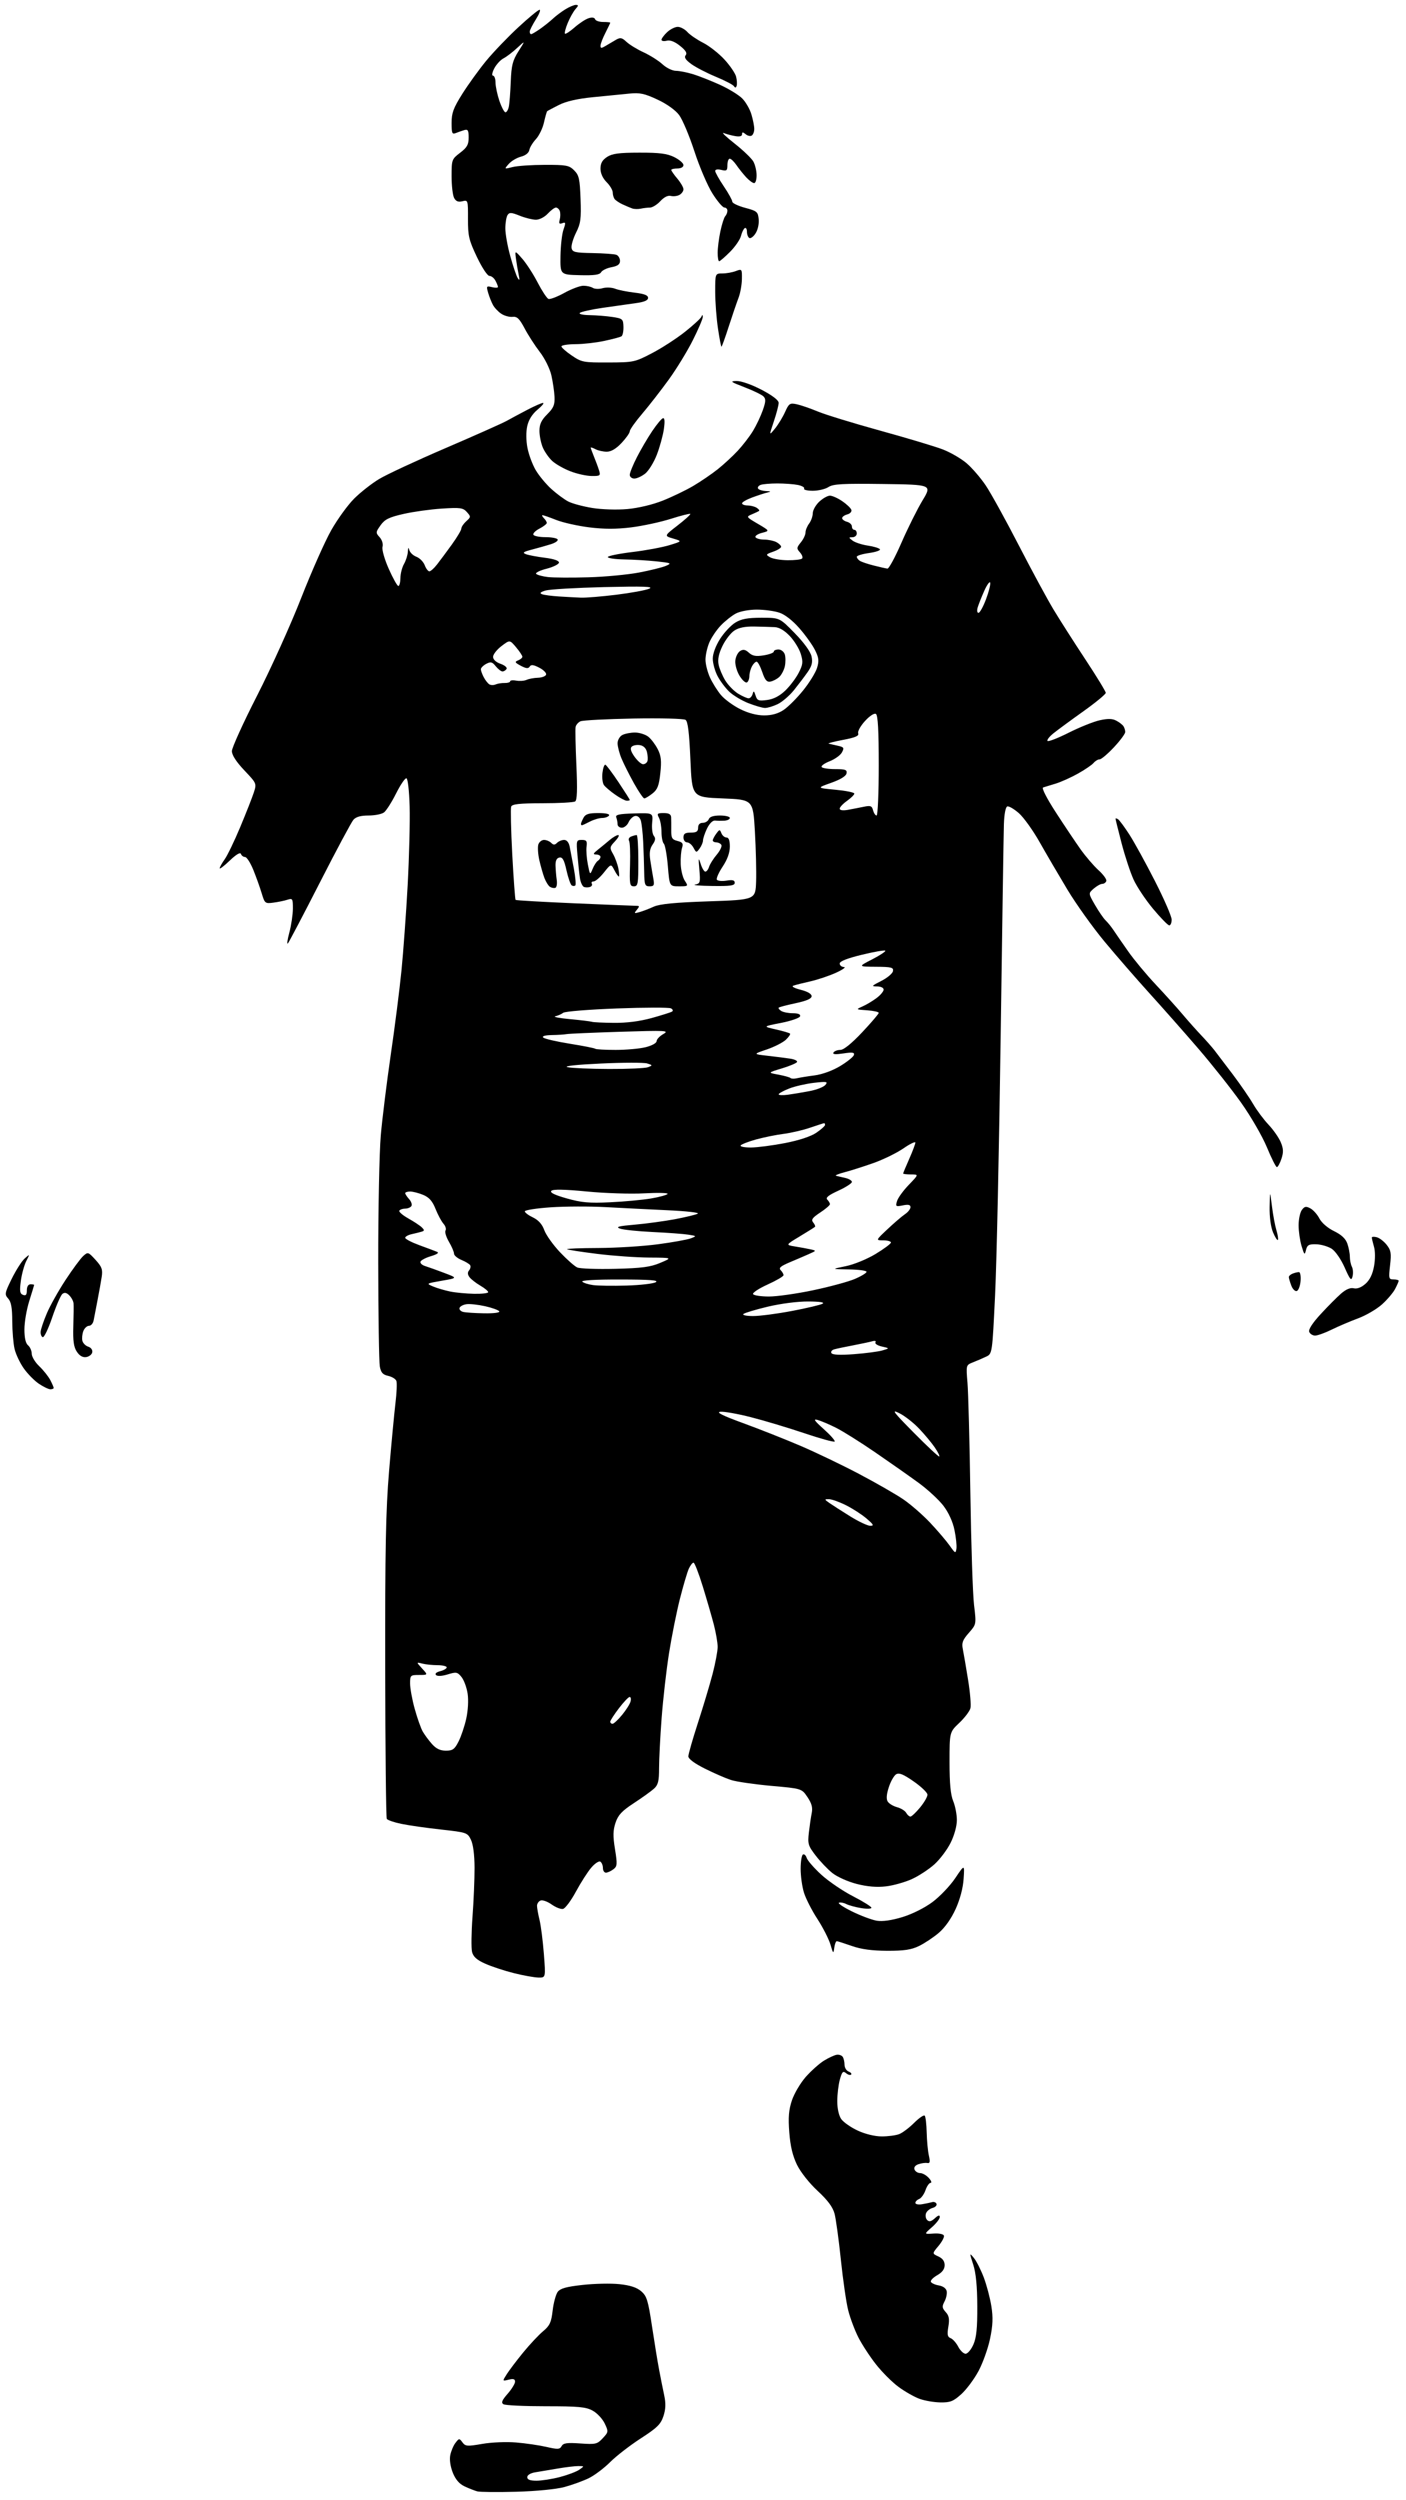 <?xml version="1.0" encoding="UTF-8" standalone="no"?>
<svg 
  version="1.1" 
  xmlns="http://www.w3.org/2000/svg" 
  xmlns:xlink="http://www.w3.org/1999/xlink" 
  xmlns:svg="http://www.w3.org/2000/svg"
  xmlns:rdf="http://www.w3.org/1999/02/22-rdf-syntax-ns#"
  xmlns:cc="http://creativecommons.org/ns#"
  xmlns:dc="http://purl.org/dc/elements/1.1/"
  viewBox="0 0 576 1024"
  width="576"
  height="1024"
>
<style>svg {background-color: white; }</style>"
<path stroke="none" fill="black" fill-rule="evenodd" d="M211.50,1020.52C203.80,1020.73 196.60,1020.66 195.50,1020.36C194.40,1020.05 192.07,1019.14 190.33,1018.32C188.17,1017.32 186.63,1015.53 185.50,1012.72C184.51,1010.22 184.09,1007.39 184.46,1005.55C184.79,1003.87 185.75,1001.60 186.59,1000.50C188.06,998.59 188.18,998.58 189.46,1000.30C190.67,1001.93 191.40,1001.99 197.57,1000.92C201.36,1000.25 207.47,1000.00 211.46,1000.34C215.38,1000.67 220.97,1001.49 223.89,1002.16C228.51,1003.23 229.32,1003.19 230.08,1001.83C230.78,1000.57 232.28,1000.36 237.73,1000.74C244.04,1001.18 244.67,1001.03 246.93,998.60C249.30,996.05 249.32,995.89 247.72,992.54C246.82,990.64 244.60,988.28 242.79,987.30C240.01,985.78 237.00,985.50 223.50,985.50C214.70,985.50 206.92,985.13 206.22,984.67C205.25,984.04 205.68,982.99 207.97,980.39C209.63,978.49 211.00,976.26 211.00,975.45C211.00,974.35 210.33,974.13 208.39,974.62C205.77,975.27 205.77,975.27 207.59,972.39C208.60,970.80 211.62,966.80 214.32,963.50C217.02,960.20 220.69,956.28 222.48,954.79C225.23,952.49 225.84,951.18 226.41,946.29C226.78,943.10 227.72,939.66 228.49,938.64C229.54,937.24 232.04,936.54 238.69,935.81C243.54,935.27 250.33,935.13 253.79,935.50C258.17,935.96 260.87,936.85 262.68,938.40C264.96,940.36 265.51,942.13 267.08,952.57C268.07,959.13 269.38,967.20 270.01,970.50C270.63,973.80 271.58,978.55 272.11,981.05C272.82,984.36 272.73,986.67 271.79,989.55C270.70,992.87 269.23,994.32 262.50,998.67C258.10,1001.52 252.47,1005.87 250.00,1008.34C247.53,1010.82 243.60,1013.78 241.28,1014.93C238.96,1016.07 234.46,1017.71 231.28,1018.57C227.85,1019.49 219.80,1020.29 211.50,1020.52zM219.79,1016.00C221.87,1016.00 226.19,1015.32 229.39,1014.49C232.59,1013.65 236.16,1012.30 237.32,1011.49C239.44,1010.00 239.44,1010.00 236.91,1010.00C235.51,1010.00 231.70,1010.46 228.43,1011.02C225.17,1011.58 221.04,1012.27 219.25,1012.56C217.32,1012.88 216.00,1013.68 216.00,1014.55C216.00,1015.56 217.14,1016.00 219.79,1016.00zM385.25,983.93C382.64,983.89 378.77,983.23 376.67,982.45C374.56,981.68 370.70,979.49 368.11,977.58C365.51,975.67 361.33,971.50 358.83,968.30C356.32,965.11 353.08,960.13 351.61,957.23C350.15,954.34 348.29,949.39 347.49,946.23C346.69,943.08 345.34,933.75 344.48,925.50C343.62,917.25 342.46,908.76 341.89,906.63C341.17,903.92 339.10,901.14 334.97,897.31C331.58,894.17 327.99,889.64 326.52,886.64C324.74,882.98 323.78,879.00 323.35,873.37C322.87,867.20 323.12,864.15 324.42,860.25C325.35,857.45 327.90,853.13 330.08,850.64C332.27,848.16 335.63,845.16 337.54,843.97C339.46,842.79 341.81,841.70 342.76,841.55C343.72,841.40 344.83,841.78 345.23,842.39C345.64,843.00 345.98,844.46 345.98,845.64C345.99,846.82 346.74,848.07 347.64,848.42C348.55,848.76 349.01,849.33 348.67,849.67C348.33,850.01 347.39,849.74 346.59,849.07C345.37,848.06 344.96,848.50 344.07,851.68C343.49,853.78 343.01,857.76 343.01,860.53C343.00,863.57 343.65,866.48 344.63,867.88C345.53,869.17 348.57,871.29 351.38,872.60C354.46,874.03 358.37,874.98 361.18,874.99C363.76,875.00 366.98,874.58 368.34,874.06C369.70,873.54 372.46,871.47 374.47,869.46C376.49,867.45 378.44,866.11 378.82,866.48C379.19,866.86 379.56,869.94 379.64,873.33C379.72,876.72 380.12,881.00 380.53,882.83C381.11,885.41 380.97,886.09 379.89,885.88C379.13,885.73 377.51,885.94 376.30,886.36C374.93,886.82 374.31,887.65 374.66,888.55C374.96,889.35 376.00,890.00 376.95,890.00C377.91,890.00 379.50,890.90 380.50,892.00C381.50,893.10 381.83,894.00 381.25,894.00C380.67,894.00 379.72,895.36 379.15,897.01C378.57,898.67 377.40,900.29 376.55,900.62C375.70,900.95 375.00,901.67 375.00,902.22C375.00,902.77 376.24,903.02 377.75,902.76C379.26,902.51 381.12,902.12 381.88,901.90C382.63,901.68 383.44,902.01 383.67,902.62C383.89,903.24 383.17,903.98 382.05,904.28C380.93,904.57 379.72,905.56 379.37,906.47C379.02,907.39 379.23,908.63 379.84,909.24C380.66,910.06 381.49,909.86 382.98,908.52C384.41,907.22 385.00,907.08 385.00,908.02C385.00,908.75 383.54,910.64 381.75,912.20C378.50,915.05 378.50,915.05 382.41,914.78C384.64,914.62 386.48,914.98 386.70,915.62C386.91,916.24 385.90,918.15 384.46,919.86C381.85,922.97 381.85,922.97 384.42,924.15C386.14,924.93 387.00,926.11 387.00,927.71C387.00,929.31 386.02,930.65 384.01,931.80C382.36,932.73 381.16,933.95 381.34,934.50C381.52,935.05 382.97,935.73 384.57,936.01C386.36,936.32 387.61,937.23 387.84,938.39C388.03,939.42 387.63,941.32 386.93,942.62C385.86,944.62 385.94,945.27 387.43,946.93C388.80,948.44 389.04,949.78 388.51,952.94C387.96,956.18 388.15,957.12 389.45,957.62C390.34,957.96 391.74,959.54 392.56,961.12C393.38,962.70 394.74,964.00 395.58,964.00C396.42,964.00 397.85,962.31 398.76,960.25C400.01,957.41 400.41,953.58 400.37,944.50C400.34,936.30 399.81,930.92 398.71,927.50C397.12,922.56 397.12,922.53 398.99,924.79C400.03,926.05 401.85,929.65 403.04,932.79C404.22,935.93 405.62,941.23 406.14,944.57C406.87,949.17 406.74,952.39 405.60,957.84C404.78,961.79 402.66,967.73 400.90,971.03C399.14,974.34 395.97,978.60 393.85,980.52C390.55,983.50 389.31,983.99 385.25,983.93zM220.53,809.93C218.87,809.89 214.35,809.07 210.50,808.11C206.65,807.15 201.38,805.41 198.79,804.25C195.33,802.71 193.89,801.42 193.39,799.43C193.02,797.93 193.10,791.49 193.57,785.10C194.04,778.72 194.42,769.67 194.41,765.00C194.39,759.66 193.85,755.39 192.93,753.50C191.52,750.57 191.22,750.47 180.64,749.30C174.67,748.64 167.37,747.60 164.41,746.98C161.46,746.37 158.78,745.45 158.46,744.94C158.15,744.43 157.85,716.67 157.81,683.26C157.74,634.56 158.05,618.53 159.39,602.50C160.31,591.50 161.49,579.02 162.00,574.76C162.52,570.50 162.69,566.36 162.39,565.57C162.08,564.77 160.57,563.84 159.02,563.50C156.83,563.02 156.07,562.17 155.60,559.68C155.27,557.92 154.98,538.71 154.95,516.99C154.93,495.27 155.40,471.88 156.00,465.00C156.60,458.12 158.44,443.27 160.08,432.00C161.73,420.73 163.71,405.20 164.47,397.50C165.24,389.80 166.38,374.05 167.01,362.50C167.63,350.95 168.00,336.44 167.82,330.25C167.64,323.85 167.07,318.89 166.50,318.75C165.95,318.61 164.04,321.43 162.25,325.00C160.46,328.57 158.23,332.06 157.30,332.75C156.38,333.44 153.52,334.00 150.96,334.00C147.78,334.00 145.83,334.55 144.78,335.75C143.95,336.71 137.74,348.30 131.01,361.50C124.27,374.70 118.38,385.90 117.93,386.40C117.47,386.89 117.75,384.87 118.54,381.90C119.33,378.93 119.98,374.54 119.99,372.13C120.00,368.05 119.85,367.81 117.75,368.50C116.51,368.90 113.92,369.44 112.00,369.69C108.62,370.14 108.46,370.01 107.20,365.83C106.49,363.45 104.94,359.14 103.77,356.25C102.59,353.36 101.08,351.00 100.40,351.00C99.72,351.00 98.96,350.44 98.71,349.75C98.42,348.95 96.75,349.94 94.13,352.45C91.86,354.63 90.00,356.05 90.00,355.61C90.00,355.17 90.92,353.51 92.05,351.93C93.18,350.34 96.04,344.42 98.40,338.77C100.76,333.12 103.26,326.79 103.94,324.70C105.19,320.89 105.19,320.89 100.10,315.51C96.77,311.99 95.00,309.25 95.00,307.62C95.00,306.25 99.66,295.98 105.37,284.81C111.07,273.64 119.16,255.72 123.35,245.00C127.55,234.28 133.09,221.77 135.67,217.21C138.25,212.65 142.49,206.80 145.09,204.21C147.69,201.62 152.30,198.00 155.33,196.18C158.36,194.35 170.66,188.63 182.67,183.47C194.68,178.31 205.85,173.33 207.50,172.41C209.15,171.49 212.96,169.45 215.97,167.87C218.98,166.29 221.91,165.01 222.47,165.03C223.04,165.04 222.01,166.29 220.20,167.79C218.06,169.57 216.58,171.92 216.01,174.46C215.48,176.80 215.51,180.39 216.07,183.37C216.59,186.11 218.11,190.22 219.45,192.51C220.79,194.80 223.69,198.29 225.88,200.28C228.08,202.26 231.20,204.57 232.81,205.40C234.43,206.24 238.84,207.42 242.62,208.04C246.54,208.67 252.72,208.87 257.00,208.49C261.47,208.09 267.33,206.70 271.50,205.04C275.35,203.51 280.98,200.80 284.00,199.02C287.02,197.24 291.52,194.18 294.00,192.21C296.48,190.24 300.20,186.80 302.28,184.56C304.35,182.33 307.15,178.69 308.49,176.47C309.84,174.25 311.64,170.45 312.49,168.03C313.75,164.46 313.80,163.38 312.77,162.35C312.07,161.66 308.57,159.96 305.00,158.59C299.28,156.40 298.89,156.09 301.78,156.05C303.69,156.02 307.96,157.52 312.03,159.65C316.47,161.98 319.00,163.92 319.00,165.00C319.00,165.93 318.11,169.34 317.02,172.59C315.04,178.50 315.04,178.50 317.45,175.58C318.77,173.97 320.64,170.91 321.60,168.78C323.21,165.21 323.58,164.97 326.42,165.57C328.11,165.93 332.01,167.28 335.07,168.55C338.14,169.83 349.62,173.35 360.57,176.37C371.53,179.39 383.07,182.85 386.22,184.06C389.36,185.26 393.77,187.82 396.01,189.74C398.24,191.65 401.78,195.76 403.86,198.86C405.94,201.96 412.01,212.95 417.34,223.29C422.67,233.62 429.12,245.55 431.69,249.79C434.25,254.03 440.09,263.17 444.67,270.11C449.25,277.05 453.00,283.19 453.00,283.76C453.00,284.33 448.84,287.76 443.75,291.38C438.66,295.00 433.15,299.06 431.50,300.39C429.85,301.73 428.79,303.11 429.15,303.47C429.50,303.83 433.41,302.31 437.84,300.08C442.27,297.85 447.96,295.57 450.49,295.00C453.82,294.26 455.69,294.29 457.29,295.14C458.51,295.78 459.83,296.79 460.23,297.40C460.64,298.00 460.98,299.08 460.98,299.79C460.99,300.50 458.91,303.32 456.36,306.04C453.81,308.77 451.17,311.00 450.49,311.00C449.80,311.00 448.70,311.65 448.04,312.45C447.38,313.25 444.51,315.21 441.67,316.80C438.83,318.40 434.70,320.26 432.50,320.93C430.30,321.60 427.98,322.31 427.34,322.51C426.65,322.72 428.80,326.93 432.53,332.69C436.02,338.08 440.60,344.91 442.69,347.86C444.79,350.80 448.10,354.66 450.06,356.43C452.02,358.20 453.44,360.18 453.23,360.82C453.01,361.47 452.26,362.00 451.57,362.00C450.87,362.00 449.30,362.87 448.07,363.94C445.84,365.87 445.84,365.87 448.62,370.69C450.15,373.33 452.11,376.18 452.98,377.00C453.84,377.82 455.30,379.62 456.21,381.00C457.12,382.38 459.81,386.27 462.19,389.66C464.56,393.05 469.65,399.17 473.50,403.26C477.35,407.36 482.30,412.85 484.50,415.47C486.70,418.08 490.10,421.90 492.05,423.95C494.01,426.01 496.48,428.81 497.55,430.18C498.62,431.56 502.01,436.02 505.08,440.09C508.15,444.17 511.88,449.59 513.37,452.15C514.85,454.70 517.69,458.52 519.68,460.62C521.67,462.73 523.92,465.96 524.69,467.81C525.80,470.45 525.86,471.90 524.97,474.59C524.35,476.46 523.51,478.00 523.10,478.00C522.70,478.00 520.86,474.35 519.02,469.89C517.18,465.43 512.43,457.22 508.47,451.64C504.51,446.06 496.62,436.10 490.94,429.50C485.26,422.90 476.25,412.70 470.92,406.83C465.60,400.96 457.32,391.43 452.52,385.66C447.72,379.89 440.86,370.29 437.27,364.33C433.69,358.37 428.56,349.60 425.87,344.84C423.18,340.08 419.37,334.77 417.40,333.04C415.42,331.31 413.29,330.07 412.66,330.28C411.96,330.51 411.41,333.42 411.27,337.58C411.15,341.39 410.55,380.95 409.93,425.50C409.32,470.05 408.29,517.28 407.66,530.46C406.50,554.43 406.50,554.43 404.00,555.63C402.62,556.28 400.20,557.33 398.62,557.95C395.74,559.08 395.74,559.08 396.35,566.29C396.69,570.25 397.22,590.60 397.53,611.50C397.84,632.40 398.52,653.04 399.04,657.37C399.99,665.25 399.99,665.25 396.90,668.77C394.36,671.66 393.92,672.85 394.44,675.39C394.78,677.10 395.75,682.75 396.59,687.95C397.43,693.14 397.87,698.39 397.56,699.61C397.26,700.83 395.20,703.53 393.00,705.62C389.00,709.41 389.00,709.41 389.00,721.74C389.00,730.43 389.44,735.12 390.50,737.65C391.32,739.63 392.00,743.13 392.00,745.43C392.00,747.91 390.96,751.69 389.44,754.74C388.04,757.56 385.05,761.53 382.81,763.55C380.57,765.57 376.43,768.29 373.61,769.58C370.79,770.87 365.99,772.22 362.95,772.58C359.18,773.02 355.38,772.70 350.96,771.58C347.37,770.66 342.95,768.68 341.00,767.12C339.07,765.58 335.99,762.34 334.14,759.94C331.07,755.94 330.84,755.14 331.37,750.53C331.69,747.77 332.22,744.15 332.55,742.50C332.99,740.30 332.52,738.57 330.79,736.01C328.44,732.52 328.44,732.52 315.92,731.41C309.04,730.79 301.63,729.71 299.45,729.01C297.28,728.30 292.46,726.21 288.75,724.35C284.51,722.23 282.00,720.36 282.00,719.33C282.00,718.42 283.77,712.24 285.93,705.59C288.09,698.94 290.79,689.93 291.93,685.56C293.07,681.20 294.00,676.23 294.00,674.52C294.00,672.82 293.31,668.74 292.46,665.46C291.61,662.18 289.56,655.11 287.91,649.75C286.26,644.39 284.56,640.00 284.12,640.00C283.68,640.00 282.80,641.13 282.17,642.52C281.54,643.91 279.90,649.46 278.53,654.87C277.16,660.27 275.16,670.28 274.08,677.10C273.00,683.92 271.64,695.83 271.06,703.56C270.47,711.29 270.00,720.56 270.00,724.15C270.00,729.50 269.62,731.03 267.92,732.57C266.78,733.60 263.07,736.27 259.67,738.49C254.77,741.70 253.23,743.34 252.17,746.51C251.12,749.66 251.07,751.95 251.95,757.37C252.95,763.56 252.88,764.37 251.28,765.59C250.30,766.33 248.94,766.95 248.25,766.97C247.56,766.99 247.00,766.13 247.00,765.06C247.00,763.99 246.52,762.82 245.93,762.45C245.34,762.09 243.65,763.22 242.18,764.97C240.70,766.71 237.87,771.15 235.89,774.82C233.90,778.49 231.54,781.64 230.64,781.82C229.75,782.00 227.64,781.17 225.97,779.98C224.30,778.79 222.27,778.07 221.46,778.38C220.66,778.68 220.00,779.65 220.00,780.53C220.00,781.40 220.46,784.00 221.03,786.31C221.59,788.61 222.39,794.89 222.81,800.25C223.57,810.00 223.57,810.00 220.53,809.93zM341.77,797.75C341.44,800.30 341.33,800.21 340.21,796.41C339.55,794.17 337.14,789.44 334.85,785.91C332.56,782.39 330.08,777.52 329.34,775.09C328.60,772.67 328.00,768.31 328.00,765.40C328.00,762.49 328.42,759.86 328.93,759.54C329.44,759.23 330.14,759.85 330.48,760.93C330.82,762.01 333.53,765.11 336.49,767.82C339.45,770.52 345.28,774.49 349.43,776.62C353.59,778.75 356.99,780.88 357.00,781.34C357.00,781.80 355.09,781.86 352.75,781.47C350.41,781.08 347.69,780.34 346.69,779.82C345.70,779.30 344.36,779.05 343.72,779.26C343.07,779.48 345.47,781.09 349.05,782.85C352.62,784.61 357.19,786.32 359.20,786.65C361.57,787.03 365.27,786.51 369.69,785.16C373.71,783.94 378.78,781.40 382.01,779.00C385.03,776.75 389.23,772.35 391.34,769.21C395.17,763.50 395.17,763.50 394.77,769.50C394.53,773.23 393.30,777.88 391.52,781.81C389.75,785.73 387.15,789.43 384.66,791.56C382.46,793.45 378.79,795.89 376.51,797.00C373.29,798.55 370.38,798.99 363.43,798.97C357.23,798.94 352.82,798.34 349.00,797.00C345.98,795.94 343.19,795.05 342.82,795.03C342.44,795.01 341.97,796.24 341.77,797.75zM372.98,744.00C373.46,744.00 375.24,742.32 376.93,740.27C378.62,738.22 379.98,735.86 379.96,735.02C379.94,734.18 377.40,731.75 374.31,729.60C370.04,726.63 368.32,725.94 367.10,726.69C366.22,727.24 364.87,729.63 364.11,732.00C363.17,734.91 363.03,736.82 363.68,737.86C364.22,738.70 365.94,739.74 367.52,740.16C369.09,740.58 370.77,741.62 371.24,742.46C371.71,743.31 372.49,744.00 372.98,744.00zM182.67,717.00C185.47,717.00 186.24,716.44 187.86,713.25C188.91,711.19 190.33,706.97 191.01,703.87C191.74,700.58 191.98,696.34 191.58,693.67C191.20,691.15 190.07,688.07 189.07,686.84C187.40,684.77 186.93,684.69 183.40,685.77C181.06,686.49 179.19,686.59 178.63,686.03C178.07,685.47 178.75,684.85 180.36,684.45C181.81,684.08 183.00,683.38 183.00,682.89C183.00,682.40 181.31,681.99 179.25,681.99C177.19,681.98 174.38,681.69 173.00,681.34C170.50,680.70 170.50,680.70 172.92,683.35C175.35,686.00 175.35,686.00 171.67,686.00C168.14,686.00 168.00,686.13 168.00,689.51C168.00,691.44 168.85,696.10 169.89,699.85C170.93,703.61 172.40,707.77 173.14,709.09C173.89,710.42 175.60,712.74 176.94,714.25C178.66,716.20 180.33,717.00 182.67,717.00zM250.93,706.00C251.44,706.00 253.20,704.37 254.84,702.37C256.49,700.38 258.05,697.90 258.32,696.87C258.59,695.84 258.43,695.00 257.95,695.00C257.48,695.00 255.50,697.09 253.55,699.64C251.60,702.20 250.00,704.67 250.00,705.14C250.00,705.61 250.42,706.00 250.93,706.00zM391.82,634.25C392.00,633.01 391.63,629.55 391.01,626.57C390.32,623.22 388.59,619.44 386.50,616.71C384.64,614.27 380.06,610.04 376.31,607.30C372.56,604.57 364.55,598.94 358.50,594.79C352.45,590.65 345.25,586.13 342.50,584.76C339.75,583.38 336.38,581.95 335.00,581.56C333.03,581.01 333.55,581.80 337.50,585.34C340.25,587.80 342.24,590.07 341.93,590.40C341.61,590.72 335.99,589.17 329.43,586.96C322.87,584.75 313.05,581.80 307.61,580.42C302.17,579.03 296.55,578.03 295.11,578.20C293.26,578.41 295.97,579.77 304.50,582.88C311.10,585.29 321.68,589.47 328.00,592.18C334.32,594.89 345.12,600.07 352.00,603.70C358.88,607.33 366.98,611.97 370.00,614.03C373.02,616.08 377.99,620.40 381.04,623.63C384.08,626.86 387.68,631.08 389.04,633.00C391.33,636.26 391.52,636.34 391.82,634.25zM356.50,624.90C358.16,624.92 357.90,624.41 355.00,621.93C353.07,620.28 349.27,617.82 346.55,616.47C343.83,615.11 340.70,614.00 339.58,614.00C337.65,614.00 337.66,614.07 339.82,615.59C341.07,616.46 344.89,618.91 348.30,621.03C351.71,623.15 355.40,624.89 356.50,624.90zM384.81,596.53C385.03,596.30 384.20,594.63 382.95,592.81C381.71,590.99 378.85,587.55 376.59,585.17C374.34,582.78 370.70,579.93 368.50,578.82C365.01,577.06 365.78,578.10 374.45,586.87C379.92,592.41 384.58,596.75 384.81,596.53zM20.65,569.00C19.90,569.00 17.78,567.98 15.94,566.74C14.09,565.49 11.29,562.64 9.72,560.41C8.15,558.18 6.46,554.59 5.96,552.43C5.46,550.27 5.04,545.16 5.02,541.08C5.01,535.62 4.56,533.18 3.36,531.84C1.82,530.14 1.92,529.61 4.83,523.69C6.55,520.21 8.92,516.49 10.11,515.43C12.27,513.50 12.27,513.50 10.75,516.50C9.92,518.15 8.92,521.80 8.54,524.61C7.98,528.78 8.14,529.84 9.42,530.33C10.60,530.78 11.00,530.30 11.00,528.47C11.00,526.94 11.57,526.00 12.50,526.00C13.32,526.00 13.99,526.11 13.99,526.25C13.98,526.39 13.08,529.35 11.99,532.84C10.89,536.33 10.00,541.56 10.00,544.47C10.00,547.95 10.51,550.18 11.50,551.00C12.32,551.68 13.00,553.23 13.00,554.44C13.00,555.64 14.39,557.95 16.09,559.56C17.79,561.18 19.81,563.72 20.59,565.20C21.37,566.69 22.00,568.15 22.00,568.45C22.00,568.75 21.39,569.00 20.65,569.00zM35.30,555.81C33.86,556.02 32.57,555.27 31.46,553.58C30.20,551.66 29.85,549.14 30.03,543.27C30.16,539.00 30.21,534.74 30.13,533.82C30.06,532.90 29.28,531.42 28.39,530.54C27.26,529.40 26.43,529.23 25.54,529.96C24.86,530.53 23.00,534.82 21.41,539.50C19.82,544.18 18.07,547.85 17.51,547.65C16.96,547.46 16.57,546.44 16.65,545.40C16.73,544.35 17.88,540.96 19.20,537.86C20.52,534.75 23.97,528.61 26.86,524.21C29.75,519.80 33.01,515.40 34.09,514.42C36.01,512.68 36.16,512.73 39.14,515.99C41.72,518.82 42.13,519.93 41.67,522.93C41.37,524.89 40.60,529.20 39.96,532.50C39.31,535.80 38.60,539.51 38.37,540.75C38.15,541.99 37.28,543.00 36.45,543.00C35.62,543.00 34.57,544.00 34.12,545.21C33.67,546.43 33.50,548.21 33.76,549.18C34.01,550.14 35.09,551.21 36.16,551.55C37.28,551.91 37.98,552.88 37.80,553.84C37.62,554.75 36.50,555.64 35.30,555.81zM349.89,554.61C354.63,554.26 359.85,553.57 361.50,553.08C364.50,552.20 364.50,552.20 361.27,551.48C359.49,551.08 358.31,550.31 358.64,549.77C359.00,549.20 358.47,549.01 357.38,549.32C356.34,549.62 352.80,550.37 349.50,551.00C346.20,551.63 342.71,552.36 341.74,552.64C340.76,552.92 340.27,553.62 340.63,554.20C341.06,554.90 344.22,555.04 349.89,554.61zM538.77,547.00C537.76,547.00 536.67,546.31 536.35,545.47C535.98,544.50 537.68,541.86 541.04,538.22C543.93,535.07 547.70,531.29 549.40,529.80C551.44,528.03 553.22,527.29 554.61,527.63C555.95,527.96 557.68,527.30 559.37,525.82C561.15,524.26 562.30,521.91 562.90,518.62C563.42,515.77 563.42,512.46 562.89,510.63C562.40,508.92 562.00,507.21 562.00,506.85C562.00,506.49 562.91,506.43 564.02,506.72C565.14,507.01 566.97,508.42 568.10,509.85C569.84,512.07 570.05,513.30 569.47,518.23C568.85,523.64 568.94,524.00 570.90,524.00C572.06,524.00 573.00,524.25 573.00,524.55C573.00,524.85 572.35,526.35 571.56,527.87C570.78,529.40 568.36,532.25 566.20,534.20C564.03,536.16 559.62,538.74 556.38,539.94C553.15,541.14 548.27,543.22 545.55,544.56C542.83,545.90 539.78,547.00 538.77,547.00zM308.55,539.00C311.27,539.00 318.45,538.06 324.49,536.91C330.54,535.76 336.17,534.43 336.99,533.94C337.96,533.38 335.84,533.05 331.05,533.03C326.76,533.01 319.75,533.92 314.55,535.16C309.57,536.35 305.07,537.70 304.55,538.16C304.02,538.63 305.79,539.00 308.55,539.00zM198.31,537.88C202.29,537.95 204.88,537.61 204.54,537.07C204.23,536.56 201.61,535.61 198.73,534.97C195.85,534.32 192.41,533.95 191.08,534.15C189.75,534.34 188.48,535.02 188.27,535.67C188.06,536.31 188.70,537.04 189.69,537.30C190.69,537.56 194.56,537.82 198.31,537.88zM315.04,531.00C318.30,531.00 326.49,529.84 333.23,528.41C339.98,526.99 347.64,524.91 350.25,523.79C352.86,522.67 355.00,521.36 355.00,520.88C355.00,520.39 351.74,519.96 347.75,519.90C340.50,519.80 340.50,519.80 346.50,518.57C349.90,517.87 355.21,515.69 358.75,513.55C362.19,511.47 365.00,509.37 365.00,508.88C365.00,508.40 363.59,508.00 361.86,508.00C358.72,508.00 358.72,508.00 363.61,503.40C366.30,500.87 369.51,498.11 370.75,497.28C371.99,496.45 373.00,495.16 373.00,494.41C373.00,493.42 372.15,493.22 369.89,493.67C366.97,494.26 366.82,494.15 367.49,491.90C367.89,490.58 370.06,487.59 372.32,485.25C376.42,481.00 376.42,481.00 373.21,481.00C371.44,481.00 370.00,480.83 370.00,480.62C370.00,480.42 371.12,477.71 372.50,474.60C373.88,471.49 375.00,468.50 375.00,467.95C375.00,467.41 372.78,468.49 370.08,470.35C367.37,472.22 361.85,474.91 357.83,476.34C353.80,477.76 348.48,479.46 346.00,480.10C343.52,480.75 341.95,481.40 342.50,481.55C343.05,481.70 344.74,482.10 346.25,482.43C347.76,482.77 349.00,483.50 349.00,484.07C349.00,484.64 346.49,486.26 343.41,487.67C339.39,489.51 338.13,490.53 338.91,491.31C339.51,491.91 340.00,492.75 340.00,493.19C340.00,493.62 338.20,495.17 335.99,496.62C332.79,498.74 332.22,499.55 333.13,500.66C333.77,501.42 334.10,502.23 333.88,502.46C333.65,502.68 330.85,504.44 327.65,506.37C321.82,509.88 321.82,509.88 325.66,510.50C327.77,510.84 330.62,511.36 332.00,511.67C334.50,512.22 334.50,512.22 331.50,513.56C329.85,514.30 326.28,515.83 323.57,516.97C319.79,518.56 318.92,519.32 319.82,520.22C320.47,520.87 321.00,521.79 321.00,522.26C321.00,522.74 318.06,524.46 314.46,526.09C310.86,527.72 308.19,529.49 308.52,530.03C308.85,530.56 311.78,531.00 315.04,531.00zM194.25,529.89C197.41,529.95 200.00,529.65 200.00,529.22C200.00,528.78 198.54,527.57 196.75,526.53C194.96,525.48 192.97,523.92 192.33,523.07C191.54,522.01 191.49,521.11 192.17,520.30C192.72,519.63 192.92,518.68 192.61,518.17C192.30,517.67 190.68,516.70 189.02,516.01C187.36,515.32 186.00,514.16 186.00,513.44C186.00,512.71 185.06,510.53 183.92,508.59C182.78,506.65 182.15,504.57 182.52,503.97C182.89,503.37 182.51,502.11 181.68,501.19C180.85,500.26 179.39,497.54 178.43,495.13C177.15,491.92 175.82,490.40 173.38,489.38C171.56,488.62 169.15,488.00 168.03,488.00C166.91,488.00 166.00,488.30 166.00,488.67C166.00,489.04 166.72,490.14 167.60,491.11C168.48,492.08 168.90,493.35 168.54,493.94C168.18,494.52 167.04,495.00 166.00,495.00C164.96,495.00 163.88,495.38 163.60,495.84C163.31,496.30 164.98,497.74 167.29,499.03C169.61,500.33 172.10,501.98 172.82,502.70C173.92,503.78 173.92,504.08 172.82,504.42C172.10,504.65 170.26,505.10 168.75,505.44C167.24,505.77 166.00,506.45 166.00,506.95C166.00,507.45 168.59,508.80 171.75,509.96C174.91,511.12 178.18,512.34 179.00,512.68C179.99,513.08 179.15,513.69 176.56,514.47C174.39,515.12 172.45,516.14 172.25,516.74C172.05,517.34 172.93,518.15 174.19,518.54C175.46,518.93 178.97,520.19 182.00,521.34C187.50,523.42 187.50,523.42 181.00,524.54C174.55,525.66 174.52,525.68 177.50,526.92C179.15,527.61 182.30,528.53 184.50,528.97C186.70,529.42 191.09,529.83 194.25,529.89zM531.26,528.75C530.57,528.98 529.56,527.97 529.01,526.52C528.45,525.06 528.00,523.50 528.00,523.04C528.00,522.59 528.71,521.94 529.58,521.61C530.45,521.27 531.60,521.00 532.14,521.00C532.68,521.00 532.98,522.65 532.81,524.67C532.64,526.69 531.94,528.53 531.26,528.75zM256.64,526.52C262.21,526.36 267.61,525.74 268.64,525.14C270.03,524.33 266.35,524.05 254.05,524.03C243.91,524.01 237.96,524.36 238.55,524.93C239.07,525.44 241.07,526.07 243.00,526.33C244.93,526.60 251.06,526.68 256.64,526.52zM554.09,522.79C553.59,524.74 553.11,524.20 550.88,519.15C549.40,515.80 547.10,512.46 545.60,511.47C544.13,510.51 541.28,509.67 539.28,509.61C536.19,509.52 535.54,509.88 535.03,511.95C534.49,514.17 534.33,514.03 533.22,510.33C532.55,508.10 532.00,504.27 532.00,501.83C532.00,499.38 532.60,496.56 533.33,495.56C534.43,494.06 535.03,493.95 536.82,494.90C538.01,495.54 539.68,497.41 540.53,499.06C541.45,500.83 543.91,502.95 546.51,504.22C549.55,505.69 551.26,507.30 551.97,509.33C552.53,510.96 553.00,513.39 553.00,514.71C553.00,516.04 553.38,517.89 553.84,518.82C554.31,519.74 554.42,521.53 554.09,522.79zM252.00,519.66C262.98,519.39 266.43,518.93 270.50,517.22C275.50,515.11 275.50,515.11 265.96,515.05C260.72,515.02 251.09,514.34 244.58,513.53C238.06,512.72 232.53,511.86 232.29,511.62C232.05,511.38 237.85,511.16 245.18,511.13C252.50,511.09 263.45,510.41 269.50,509.61C275.55,508.80 281.62,507.71 283.00,507.18C285.45,506.24 285.43,506.21 282.00,505.67C280.07,505.36 273.52,504.87 267.43,504.59C261.34,504.30 255.28,503.67 253.96,503.18C252.10,502.49 253.44,502.14 260.03,501.57C264.69,501.17 272.09,500.16 276.49,499.34C280.88,498.51 285.10,497.49 285.86,497.06C286.62,496.64 281.00,496.00 273.37,495.66C265.74,495.31 254.29,494.73 247.93,494.38C241.56,494.03 231.55,494.06 225.68,494.46C219.81,494.86 215.00,495.61 215.00,496.11C215.00,496.62 216.50,497.75 218.34,498.62C220.59,499.70 222.10,501.39 222.98,503.82C223.69,505.80 226.58,509.85 229.39,512.83C232.20,515.80 235.40,518.63 236.50,519.11C237.60,519.59 244.57,519.84 252.00,519.66zM523.50,507.84C523.24,508.10 522.35,506.68 521.51,504.69C520.60,502.51 520.05,498.36 520.13,494.28C520.26,487.50 520.26,487.50 521.08,494.00C521.52,497.57 522.36,502.05 522.93,503.93C523.50,505.82 523.75,507.58 523.50,507.84zM250.00,492.40C255.78,492.13 263.32,491.43 266.76,490.84C270.21,490.25 273.24,489.41 273.51,488.98C273.78,488.54 269.48,488.44 263.96,488.74C258.44,489.05 247.84,488.71 240.42,487.99C231.16,487.10 226.59,487.01 225.88,487.72C225.18,488.42 227.15,489.40 232.18,490.82C238.21,492.53 241.35,492.81 250.00,492.40zM307.69,469.97C310.34,469.95 316.63,469.13 321.68,468.14C327.39,467.03 332.22,465.43 334.43,463.92C336.38,462.59 337.99,461.16 337.99,460.75C338.00,460.34 337.85,460.00 337.66,460.00C337.47,460.00 334.88,460.83 331.91,461.85C328.93,462.87 324.02,464.01 321.00,464.39C317.98,464.77 312.90,465.81 309.72,466.68C306.55,467.56 303.71,468.67 303.41,469.14C303.12,469.61 305.05,469.99 307.69,469.97zM322.75,448.36C324.81,448.08 328.83,447.41 331.67,446.87C334.52,446.33 337.42,445.20 338.13,444.35C339.26,442.98 338.75,442.88 333.45,443.48C330.18,443.86 325.59,444.91 323.25,445.83C320.92,446.75 319.01,447.81 319.00,448.19C319.00,448.57 320.69,448.64 322.75,448.36zM326.47,441.61C327.59,441.34 330.87,440.80 333.76,440.43C336.90,440.02 341.11,438.48 344.19,436.62C347.04,434.90 349.56,432.88 349.81,432.12C350.17,431.01 349.32,430.87 345.52,431.44C342.23,431.94 340.99,431.83 341.45,431.08C341.82,430.48 343.09,430.00 344.27,430.00C345.64,430.00 348.87,427.39 353.21,422.78C356.94,418.81 360.00,415.23 360.00,414.83C360.00,414.44 357.86,413.96 355.25,413.78C350.60,413.46 350.56,413.43 353.26,412.24C354.78,411.58 357.37,410.05 359.01,408.83C360.66,407.62 362.00,406.03 362.00,405.31C362.00,404.55 360.86,404.00 359.29,404.00C356.86,404.00 357.04,403.77 361.04,401.75C363.49,400.51 365.65,398.71 365.82,397.75C366.11,396.22 365.24,395.99 358.82,395.95C351.50,395.90 351.50,395.90 357.35,392.89C360.57,391.23 362.97,389.63 362.68,389.35C362.40,389.07 358.08,389.82 353.08,391.03C347.08,392.49 344.00,393.70 344.00,394.62C344.00,395.38 344.79,396.03 345.75,396.06C346.71,396.09 345.23,397.15 342.46,398.41C339.69,399.67 334.97,401.25 331.96,401.93C328.96,402.60 325.82,403.40 325.00,403.69C324.13,404.01 325.40,404.71 328.00,405.37C330.81,406.07 332.50,407.06 332.50,407.99C332.50,409.01 330.47,409.91 326.00,410.86C322.43,411.62 319.29,412.44 319.03,412.68C318.77,412.91 319.22,413.53 320.03,414.04C320.84,414.55 323.00,414.98 324.83,414.98C327.05,414.99 328.03,415.42 327.76,416.25C327.54,416.94 324.01,418.15 319.93,418.95C312.50,420.40 312.50,420.40 317.83,421.61C320.76,422.27 323.37,423.04 323.64,423.31C323.91,423.58 323.13,424.73 321.91,425.87C320.69,427.01 317.17,428.79 314.10,429.83C308.50,431.73 308.50,431.73 314.50,432.41C317.80,432.78 321.98,433.31 323.78,433.59C325.58,433.87 326.81,434.50 326.51,434.98C326.21,435.47 323.38,436.65 320.23,437.60C314.50,439.33 314.50,439.33 318.89,440.13C321.30,440.58 323.54,441.20 323.86,441.52C324.18,441.84 325.35,441.88 326.47,441.61zM249.50,437.81C257.20,437.84 264.40,437.51 265.50,437.08C267.41,436.33 267.40,436.26 265.14,435.55C263.84,435.13 255.29,435.15 246.14,435.58C235.98,436.06 230.67,436.64 232.50,437.07C234.15,437.45 241.80,437.78 249.50,437.81zM252.22,430.00C256.56,430.00 262.11,429.50 264.56,428.88C267.07,428.25 269.00,427.18 269.00,426.41C269.00,425.67 270.24,424.36 271.75,423.50C274.29,422.05 272.94,421.98 254.12,422.57C242.91,422.93 233.01,423.36 232.12,423.53C231.23,423.70 228.50,423.88 226.05,423.92C223.27,423.97 221.96,424.35 222.55,424.94C223.07,425.45 227.98,426.60 233.45,427.47C238.92,428.35 243.61,429.28 243.87,429.53C244.12,429.79 247.88,430.00 252.22,430.00zM251.52,418.92C256.76,418.97 262.11,418.29 266.95,416.95C271.03,415.82 274.79,414.63 275.31,414.31C275.84,413.98 275.64,413.39 274.88,412.98C274.12,412.57 264.15,412.59 252.72,413.02C241.29,413.45 231.39,414.25 230.72,414.80C230.05,415.34 228.60,415.98 227.50,416.22C226.40,416.46 229.10,416.99 233.50,417.40C237.90,417.81 241.95,418.30 242.50,418.49C243.05,418.69 247.11,418.88 251.52,418.92zM479.02,379.00C478.48,379.00 475.51,375.96 472.41,372.25C469.31,368.54 465.68,363.10 464.36,360.16C463.03,357.23 460.83,350.54 459.47,345.30C458.11,340.07 457.00,335.58 457.00,335.33C457.00,335.08 457.46,335.16 458.01,335.51C458.57,335.85 460.67,338.69 462.69,341.82C464.70,344.94 469.42,353.53 473.17,360.89C476.93,368.26 480.00,375.34 480.00,376.64C480.00,377.94 479.56,379.00 479.02,379.00zM262.01,373.56C263.38,373.17 266.01,372.16 267.86,371.32C270.28,370.23 276.55,369.62 290.36,369.15C309.50,368.50 309.50,368.50 309.76,361.00C309.90,356.88 309.67,347.65 309.26,340.50C308.50,327.50 308.50,327.50 296.00,327.00C283.50,326.50 283.50,326.50 282.84,311.11C282.36,299.97 281.81,295.48 280.84,294.82C280.10,294.32 270.50,294.08 259.50,294.28C248.50,294.49 238.74,294.99 237.81,295.41C236.88,295.83 235.98,296.87 235.81,297.73C235.64,298.59 235.78,305.64 236.13,313.40C236.58,323.42 236.43,327.71 235.63,328.23C235.01,328.64 228.97,328.98 222.22,328.98C212.79,329.00 209.82,329.32 209.41,330.36C209.13,331.11 209.33,339.92 209.86,349.94C210.40,359.97 211.01,368.34 211.22,368.56C211.44,368.77 222.39,369.40 235.56,369.97C248.73,370.53 260.12,370.99 260.87,370.99C262.03,371.00 262.03,371.25 260.88,372.64C259.66,374.11 259.78,374.21 262.01,373.56zM227.50,363.63C226.95,363.82 225.97,363.63 225.31,363.21C224.66,362.80 223.64,361.17 223.04,359.60C222.44,358.02 221.50,354.72 220.94,352.25C220.39,349.79 220.21,346.92 220.54,345.88C220.87,344.85 221.91,344.00 222.87,344.00C223.82,344.00 225.14,344.54 225.80,345.20C226.73,346.13 227.27,346.13 228.20,345.20C228.86,344.54 230.17,344.00 231.12,344.00C232.20,344.00 233.04,345.03 233.38,346.75C233.68,348.26 234.45,352.33 235.10,355.78C235.74,359.23 236.02,362.32 235.70,362.63C235.39,362.94 234.73,362.95 234.24,362.65C233.74,362.34 232.77,359.57 232.08,356.49C231.12,352.16 230.45,350.96 229.17,351.22C228.03,351.44 227.53,352.50 227.58,354.53C227.63,356.16 227.85,358.80 228.08,360.40C228.31,361.99 228.05,363.44 227.50,363.63zM241.74,363.25C241.06,363.50 239.95,363.51 239.28,363.28C238.61,363.05 237.85,361.42 237.59,359.68C237.32,357.93 236.86,353.69 236.57,350.25C236.05,344.23 236.12,344.00 238.34,344.00C240.28,344.00 240.60,344.44 240.29,346.75C240.09,348.26 240.33,351.52 240.82,354.00C241.68,358.42 241.72,358.45 242.79,355.85C243.39,354.39 244.35,352.90 244.94,352.54C245.52,352.18 246.00,351.46 246.00,350.94C246.00,350.42 245.21,349.99 244.25,349.97C242.82,349.94 242.96,349.57 245.00,347.95C246.38,346.85 248.55,345.07 249.83,343.98C251.12,342.89 252.66,342.00 253.26,342.00C253.86,342.00 253.28,343.14 251.97,344.53C249.73,346.92 249.69,347.20 251.16,349.78C252.02,351.27 253.00,353.96 253.34,355.75C253.67,357.54 253.75,359.00 253.51,359.00C253.26,359.00 252.44,357.81 251.68,356.36C250.30,353.73 250.30,353.73 247.40,357.36C245.81,359.36 243.91,361.00 243.19,361.00C242.47,361.00 242.13,361.40 242.44,361.90C242.74,362.39 242.43,363.00 241.74,363.25zM259.68,363.00C258.00,363.00 257.86,362.19 258.11,354.22C258.26,349.39 258.08,344.94 257.70,344.32C257.32,343.71 257.72,342.94 258.59,342.60C259.45,342.27 260.46,342.00 260.83,342.00C261.20,342.00 261.51,346.73 261.51,352.50C261.52,362.04 261.36,363.00 259.68,363.00zM266.11,363.00C264.22,363.00 263.99,362.41 263.91,357.25C263.86,354.09 263.67,348.50 263.50,344.82C263.32,341.15 262.88,337.19 262.51,336.02C262.10,334.75 261.16,334.01 260.16,334.20C259.25,334.37 258.06,335.52 257.51,336.76C256.97,337.99 255.73,339.00 254.76,339.00C253.79,339.00 253.00,338.36 253.00,337.58C253.00,336.80 252.76,335.54 252.47,334.77C252.04,333.67 253.55,333.33 259.75,333.15C267.56,332.92 267.56,332.92 267.17,336.98C266.96,339.21 267.27,341.62 267.86,342.34C268.65,343.29 268.52,344.25 267.36,345.90C266.21,347.54 265.95,349.32 266.41,352.33C266.76,354.62 267.32,357.96 267.64,359.75C268.15,362.57 267.95,363.00 266.11,363.00zM278.17,363.00C274.29,363.00 274.29,363.00 273.60,354.76C273.22,350.22 272.48,346.08 271.96,345.56C271.43,345.03 271.00,342.86 271.00,340.73C271.00,338.61 270.53,336.00 269.96,334.93C269.05,333.22 269.27,333.00 271.90,333.00C274.04,333.00 274.90,333.49 274.95,334.75C274.99,335.71 275.01,338.14 274.99,340.14C274.96,343.22 275.34,343.87 277.53,344.42C279.65,344.95 279.99,345.46 279.41,347.28C279.02,348.50 278.77,351.50 278.87,353.95C278.96,356.40 279.71,359.43 280.54,360.70C282.02,362.96 281.99,363.00 278.17,363.00zM291.75,362.86C286.66,362.79 283.51,362.53 284.75,362.29C286.84,361.89 286.97,361.46 286.51,356.18C286.08,351.27 286.15,350.94 287.03,353.75C287.60,355.54 288.46,357.00 288.96,357.00C289.46,357.00 290.15,356.10 290.50,354.99C290.85,353.89 292.26,351.65 293.64,350.02C295.02,348.38 295.86,346.58 295.51,346.02C295.17,345.46 294.23,345.00 293.44,345.00C292.65,345.00 292.00,344.64 292.00,344.19C292.00,343.75 292.64,342.51 293.43,341.44C294.76,339.63 294.90,339.62 295.54,341.25C295.91,342.21 296.84,343.00 297.61,343.00C298.55,343.00 299.00,344.21 299.00,346.75C298.99,349.22 297.99,352.01 296.05,354.93C294.43,357.37 293.37,359.78 293.68,360.29C294.00,360.80 295.77,360.97 297.63,360.67C300.15,360.26 301.00,360.49 301.00,361.56C301.00,362.72 299.19,362.97 291.75,362.86zM286.63,347.49C285.31,349.30 285.22,349.29 284.10,347.18C283.45,345.98 282.27,345.00 281.46,345.00C280.66,345.00 280.00,344.10 280.00,343.00C280.00,341.44 280.67,341.00 283.00,341.00C285.33,341.00 286.00,340.56 286.00,339.00C286.00,337.70 286.67,337.00 287.89,337.00C288.93,337.00 290.05,336.32 290.36,335.50C290.74,334.51 292.31,334.00 294.97,334.00C297.19,334.00 299.00,334.45 299.00,335.00C299.00,335.55 297.99,336.05 296.75,336.12C295.51,336.18 293.77,336.16 292.88,336.07C291.94,335.98 290.59,337.35 289.63,339.36C288.73,341.25 288.00,343.44 288.00,344.21C288.00,344.98 287.38,346.46 286.63,347.49zM238.39,338.00C238.17,338.00 238.00,337.75 238.00,337.43C238.00,337.12 238.47,336.00 239.04,334.93C239.85,333.42 241.15,333.00 245.09,333.00C248.19,333.00 249.88,333.38 249.50,334.00C249.16,334.55 247.90,335.00 246.69,335.01C245.49,335.01 243.21,335.68 241.64,336.51C240.06,337.33 238.60,338.00 238.39,338.00zM359.12,334.00C359.60,334.00 360.00,324.80 360.00,313.56C360.00,299.12 359.66,292.91 358.84,292.40C358.16,291.98 356.30,293.18 354.36,295.31C352.53,297.30 351.28,299.57 351.58,300.34C351.98,301.40 350.44,302.07 345.31,303.04C341.56,303.75 338.95,304.44 339.50,304.58C340.05,304.71 341.75,305.10 343.27,305.44C345.73,305.98 345.92,306.29 344.92,308.14C344.31,309.30 342.06,310.92 339.93,311.76C337.80,312.60 336.29,313.67 336.59,314.14C336.88,314.61 339.37,315.00 342.13,315.00C346.37,315.00 347.09,315.27 346.81,316.75C346.60,317.86 344.31,319.27 340.52,320.61C334.56,322.72 334.56,322.72 342.28,323.45C346.53,323.85 350.00,324.55 350.00,325.02C350.00,325.48 348.65,326.83 347.00,328.00C345.35,329.17 344.00,330.61 344.00,331.20C344.00,331.85 345.27,332.04 347.25,331.70C349.04,331.38 351.99,330.81 353.81,330.43C356.65,329.83 357.19,330.03 357.67,331.86C357.98,333.04 358.63,334.00 359.12,334.00zM256.75,327.95C256.06,327.92 253.93,326.80 252.00,325.44C250.07,324.09 248.02,322.35 247.44,321.57C246.86,320.78 246.57,318.52 246.81,316.53C247.04,314.54 247.58,313.04 248.01,313.20C248.45,313.37 250.87,316.60 253.40,320.38C255.93,324.17 258.00,327.43 258.00,327.63C258.00,327.83 257.44,327.98 256.75,327.95zM263.95,327.00C263.52,327.00 261.61,324.19 259.69,320.75C257.78,317.31 255.49,312.76 254.61,310.63C253.72,308.50 253.00,305.70 253.00,304.41C253.00,303.12 253.87,301.61 254.93,301.04C256.00,300.47 258.36,300.01 260.18,300.02C262.01,300.03 264.46,300.82 265.64,301.77C266.82,302.72 268.55,305.03 269.49,306.90C270.84,309.57 271.06,311.64 270.52,316.63C269.97,321.79 269.37,323.35 267.29,324.99C265.88,326.10 264.38,327.00 263.95,327.00zM263.46,313.00C264.19,313.00 264.98,312.44 265.23,311.75C265.47,311.06 265.38,309.38 265.04,308.00C264.64,306.39 263.59,305.38 262.09,305.17C260.82,304.98 259.32,305.28 258.76,305.84C258.08,306.52 258.47,307.86 259.95,309.92C261.15,311.62 262.73,313.00 263.46,313.00zM313.05,293.00C316.23,293.00 318.77,292.28 321.08,290.73C322.93,289.48 326.52,285.88 329.05,282.74C331.58,279.60 334.14,275.46 334.72,273.55C335.60,270.69 335.46,269.41 333.91,266.29C332.88,264.21 330.00,260.17 327.50,257.32C324.69,254.11 321.56,251.68 319.24,250.91C317.18,250.23 313.02,249.67 310.00,249.67C306.93,249.68 303.17,250.37 301.50,251.25C299.85,252.12 297.06,254.33 295.30,256.16C293.54,258.00 291.40,261.17 290.55,263.22C289.70,265.26 289.01,268.41 289.02,270.22C289.03,272.02 289.86,275.30 290.87,277.50C291.87,279.70 293.90,282.93 295.37,284.67C296.84,286.42 300.37,289.00 303.22,290.42C306.55,292.08 310.05,293.00 313.05,293.00zM313.35,289.95C312.33,289.93 309.29,289.04 306.59,287.99C303.90,286.94 300.37,284.82 298.75,283.29C297.14,281.75 294.96,278.83 293.91,276.79C292.86,274.75 292.00,271.57 292.00,269.74C292.00,267.74 293.20,264.49 294.98,261.69C296.62,259.11 299.43,256.10 301.23,255.00C303.72,253.48 306.27,253.01 311.96,253.00C319.41,253.00 319.41,253.00 325.59,259.33C329.37,263.20 332.04,266.89 332.46,268.82C332.99,271.24 332.63,272.73 330.88,275.24C329.63,277.03 327.10,280.37 325.26,282.66C323.42,284.94 320.40,287.53 318.55,288.41C316.71,289.28 314.37,289.98 313.35,289.95zM314.27,286.69C316.94,286.33 319.38,285.06 321.71,282.83C323.62,281.00 326.08,277.74 327.19,275.58C328.93,272.21 329.06,271.13 328.08,267.87C327.46,265.79 325.44,262.49 323.60,260.54C321.42,258.23 319.27,256.95 317.38,256.85C315.80,256.77 312.02,256.66 309.00,256.60C305.29,256.53 302.63,257.07 300.84,258.26C299.37,259.22 297.18,262.06 295.97,264.56C294.45,267.71 293.96,270.05 294.39,272.19C294.73,273.88 295.97,276.83 297.15,278.74C298.33,280.65 300.69,283.06 302.40,284.10C304.10,285.14 306.03,285.99 306.68,286.00C307.32,286.00 308.06,285.21 308.32,284.25C308.71,282.80 308.92,282.90 309.54,284.86C310.21,286.96 310.74,287.16 314.27,286.69zM203.00,280.33C203.82,279.97 205.51,279.70 206.75,279.73C207.99,279.76 209.00,279.45 209.00,279.03C209.00,278.62 210.12,278.49 211.48,278.75C212.85,279.01 214.76,278.87 215.73,278.44C216.70,278.01 218.81,277.62 220.41,277.58C222.01,277.53 223.50,276.96 223.72,276.31C223.94,275.65 222.69,274.37 220.93,273.46C218.53,272.22 217.55,272.11 217.00,273.01C216.44,273.91 215.56,273.83 213.38,272.68C210.92,271.38 210.76,271.05 212.25,270.47C213.21,270.09 214.00,269.42 214.00,268.97C214.00,268.52 212.84,266.77 211.42,265.09C208.84,262.02 208.84,262.02 205.42,264.63C203.54,266.06 202.00,268.04 202.00,269.02C202.00,270.11 203.19,271.22 205.08,271.88C206.77,272.47 207.86,273.41 207.52,273.97C207.17,274.54 206.42,275.00 205.85,275.00C205.28,275.00 204.04,274.04 203.09,272.87C201.63,271.06 201.03,270.91 199.18,271.90C197.98,272.54 197.00,273.53 197.00,274.10C197.00,274.67 197.52,276.11 198.15,277.32C198.78,278.52 199.79,279.83 200.40,280.24C201.00,280.65 202.18,280.69 203.00,280.33zM306.02,279.49C305.47,279.83 304.11,278.61 302.99,276.80C301.87,274.97 301.08,272.20 301.23,270.60C301.38,269.01 302.26,267.23 303.19,266.64C304.47,265.84 305.35,266.01 306.81,267.33C308.29,268.67 309.68,268.92 312.87,268.41C315.14,268.04 317.00,267.35 317.00,266.87C317.00,266.39 317.87,266.00 318.93,266.00C320.00,266.00 321.15,266.91 321.51,268.02C321.86,269.13 321.86,271.34 321.52,272.92C321.17,274.50 320.12,276.47 319.19,277.31C318.26,278.14 316.65,278.97 315.60,279.16C314.15,279.42 313.37,278.52 312.27,275.25C311.48,272.91 310.44,271.00 309.95,271.00C309.47,271.00 308.60,271.87 308.04,272.93C307.47,274.00 307.00,275.77 307.00,276.88C307.00,277.98 306.56,279.16 306.02,279.49zM400.86,251.00C401.41,251.00 402.81,248.46 403.97,245.36C405.13,242.26 405.88,239.22 405.65,238.61C405.42,238.00 404.32,239.53 403.22,242.00C402.12,244.47 400.91,247.51 400.54,248.75C400.16,250.03 400.30,251.00 400.86,251.00zM238.00,244.78C239.93,244.86 246.45,244.33 252.50,243.58C258.55,242.84 264.62,241.72 266.00,241.09C267.93,240.21 263.70,240.07 247.50,240.45C235.95,240.73 225.15,241.36 223.50,241.85C221.41,242.48 220.96,242.93 222.00,243.35C222.82,243.68 225.97,244.10 229.00,244.29C232.03,244.48 236.07,244.70 238.00,244.78zM163.19,240.00C163.64,240.00 164.02,238.54 164.04,236.75C164.05,234.96 164.71,232.38 165.50,231.00C166.29,229.62 167.00,227.38 167.08,226.00C167.19,224.18 167.36,223.99 167.70,225.31C167.96,226.30 169.26,227.53 170.60,228.04C171.94,228.55 173.47,230.10 173.99,231.48C174.52,232.87 175.38,234.00 175.90,234.00C176.42,234.00 177.81,232.76 178.99,231.25C180.17,229.74 182.91,226.06 185.07,223.07C187.23,220.08 189.00,217.11 189.00,216.47C189.00,215.83 189.90,214.49 191.01,213.49C192.93,211.75 192.94,211.59 191.26,209.71C189.69,207.96 188.58,207.81 181.00,208.30C176.32,208.60 169.24,209.59 165.26,210.50C159.35,211.85 157.64,212.70 155.91,215.13C153.89,217.96 153.87,218.20 155.52,220.02C156.53,221.13 157.03,222.79 156.71,223.98C156.41,225.15 157.52,229.05 159.28,233.02C160.99,236.86 162.75,240.00 163.19,240.00zM241.00,236.44C247.88,236.24 257.25,235.36 261.82,234.48C266.40,233.61 271.35,232.38 272.82,231.75C275.30,230.69 275.02,230.56 269.00,229.92C265.43,229.54 259.46,229.18 255.75,229.12C252.04,229.05 249.00,228.62 249.00,228.15C249.00,227.69 253.51,226.76 259.02,226.10C264.53,225.43 271.39,224.16 274.27,223.27C279.50,221.67 279.50,221.67 275.78,220.57C272.06,219.48 272.06,219.48 277.63,215.17C280.69,212.80 283.02,210.69 282.80,210.47C282.59,210.26 278.98,211.17 274.79,212.50C270.60,213.83 263.30,215.40 258.58,215.99C252.52,216.74 247.49,216.74 241.45,215.99C236.75,215.41 230.66,214.05 227.91,212.97C225.17,211.88 222.63,211.00 222.26,211.00C221.90,211.00 222.14,211.54 222.80,212.20C223.46,212.86 224.00,213.75 224.00,214.17C224.00,214.60 222.64,215.65 220.97,216.52C219.30,217.38 218.20,218.52 218.53,219.04C218.85,219.57 221.09,220.00 223.50,220.00C225.91,220.00 228.14,220.41 228.45,220.92C228.76,221.43 227.55,222.30 225.76,222.86C223.97,223.43 220.47,224.42 218.00,225.06C214.33,226.02 213.87,226.38 215.50,226.98C216.60,227.39 220.09,228.05 223.25,228.44C226.78,228.87 229.00,229.62 229.00,230.38C229.00,231.06 226.71,232.21 223.91,232.93C221.12,233.64 219.20,234.60 219.66,235.05C220.12,235.50 222.30,236.08 224.50,236.34C226.70,236.59 234.12,236.64 241.00,236.44zM363.57,232.88C364.15,232.95 366.74,228.16 369.31,222.25C371.89,216.34 375.76,208.57 377.91,205.00C381.84,198.50 381.84,198.50 361.77,198.23C345.17,198.00 341.31,198.22 339.39,199.48C338.12,200.32 335.23,201.00 332.98,201.00C330.72,201.00 329.13,200.60 329.42,200.12C329.72,199.64 328.57,198.96 326.86,198.62C325.15,198.28 321.37,198.00 318.46,198.00C315.55,198.00 312.45,198.27 311.59,198.60C310.72,198.94 310.26,199.61 310.56,200.10C310.87,200.60 312.33,201.05 313.81,201.12C315.84,201.20 316.01,201.34 314.50,201.69C313.40,201.94 310.59,202.84 308.25,203.71C305.91,204.57 304.00,205.66 304.00,206.14C304.00,206.61 305.01,207.01 306.25,207.02C307.49,207.02 309.16,207.45 309.97,207.96C310.78,208.47 311.23,209.05 310.97,209.25C310.71,209.45 309.39,210.07 308.04,210.64C305.62,211.65 305.65,211.71 310.47,214.54C315.37,217.41 315.37,217.41 312.15,218.24C310.38,218.70 309.20,219.51 309.52,220.04C309.85,220.57 311.47,221.00 313.12,221.00C314.78,221.00 317.00,221.47 318.07,222.04C319.13,222.60 320.00,223.46 320.00,223.94C320.00,224.41 318.54,225.32 316.75,225.95C313.69,227.03 313.62,227.17 315.50,228.25C316.60,228.88 319.82,229.42 322.66,229.45C325.51,229.48 328.17,229.17 328.58,228.76C328.99,228.35 328.61,227.22 327.74,226.26C326.29,224.65 326.32,224.30 328.08,222.14C329.14,220.84 330.00,219.01 330.00,218.08C330.00,217.15 330.66,215.51 331.47,214.44C332.28,213.37 332.95,211.47 332.97,210.20C332.99,208.94 334.19,206.80 335.65,205.45C337.10,204.10 339.06,203.00 340.00,203.00C340.94,203.00 343.20,204.01 345.03,205.25C346.85,206.49 348.54,208.09 348.78,208.82C349.02,209.54 348.26,210.38 347.11,210.68C345.95,210.99 345.00,211.67 345.00,212.21C345.00,212.75 345.90,213.42 347.00,213.71C348.10,214.00 349.00,214.86 349.00,215.62C349.00,216.38 349.45,217.00 350.00,217.00C350.55,217.00 351.00,217.68 351.00,218.50C351.00,219.32 350.21,220.01 349.25,220.03C347.60,220.06 347.61,220.14 349.30,221.43C350.28,222.17 353.08,223.09 355.52,223.45C357.96,223.82 360.19,224.50 360.48,224.96C360.77,225.43 358.75,226.12 356.00,226.50C353.25,226.88 351.00,227.57 351.00,228.03C351.00,228.50 351.56,229.25 352.25,229.69C352.94,230.14 355.52,231.01 358.00,231.63C360.48,232.25 362.98,232.82 363.57,232.88zM259.87,196.00C258.84,196.00 258.00,195.31 258.00,194.47C258.00,193.63 259.32,190.37 260.94,187.22C262.55,184.07 265.36,179.28 267.19,176.57C269.01,173.86 270.98,171.48 271.57,171.29C272.30,171.06 272.43,172.50 271.97,175.73C271.60,178.35 270.30,183.08 269.09,186.23C267.87,189.38 265.72,192.86 264.30,193.98C262.89,195.09 260.89,196.00 259.87,196.00zM242.32,194.95C240.22,194.93 236.30,194.05 233.61,193.00C230.92,191.95 227.60,190.06 226.23,188.79C224.86,187.53 223.13,185.05 222.37,183.28C221.62,181.51 221.00,178.44 221.00,176.46C221.00,173.73 221.78,172.07 224.18,169.67C226.80,167.06 227.32,165.80 227.17,162.50C227.07,160.30 226.48,156.33 225.87,153.67C225.25,150.98 223.17,146.77 221.16,144.17C219.18,141.60 216.37,137.25 214.92,134.50C212.80,130.49 211.82,129.55 209.99,129.77C208.73,129.91 206.65,129.35 205.38,128.52C204.11,127.68 202.56,126.04 201.93,124.86C201.30,123.68 200.41,121.43 199.96,119.86C199.19,117.18 199.30,117.04 201.57,117.61C202.91,117.94 204.00,117.91 204.00,117.54C204.00,117.17 203.53,116.00 202.96,114.93C202.40,113.87 201.28,113.00 200.50,113.00C199.69,113.00 197.45,109.60 195.38,105.25C192.09,98.33 191.70,96.66 191.72,89.67C191.75,81.96 191.72,81.85 189.42,82.43C187.73,82.85 186.79,82.48 186.04,81.07C185.47,80.01 185.00,76.01 185.00,72.18C185.00,65.42 185.09,65.17 188.50,62.57C191.35,60.40 192.00,59.23 192.00,56.33C192.00,53.41 191.68,52.86 190.25,53.27C189.29,53.55 187.71,54.10 186.75,54.49C185.22,55.12 185.00,54.59 185.00,50.33C185.00,46.28 185.75,44.24 189.38,38.47C191.79,34.64 196.17,28.58 199.10,25.00C202.04,21.42 207.96,15.24 212.26,11.25C216.56,7.26 220.52,4.00 221.05,4.00C221.59,4.00 220.89,5.79 219.51,7.98C218.13,10.17 217.00,12.42 217.00,12.98C217.00,13.54 217.27,14.00 217.60,14.00C217.92,14.00 219.61,13.00 221.35,11.78C223.08,10.55 225.40,8.70 226.50,7.66C227.60,6.61 229.85,4.92 231.50,3.88C233.15,2.85 235.13,2.01 235.90,2.00C237.05,2.00 237.03,2.32 235.75,3.75C234.90,4.71 233.47,7.26 232.59,9.40C231.70,11.55 231.19,13.52 231.45,13.79C231.72,14.05 233.49,12.90 235.40,11.22C237.31,9.55 239.89,7.85 241.14,7.46C242.54,7.01 243.56,7.17 243.79,7.87C244.00,8.49 245.48,9.00 247.08,9.00C248.69,9.00 250.00,9.13 250.00,9.29C250.00,9.45 249.10,11.34 248.00,13.50C246.90,15.66 246.00,18.02 246.00,18.75C246.00,19.83 246.38,19.84 248.12,18.79C249.29,18.08 251.19,16.96 252.35,16.29C254.13,15.28 254.81,15.41 256.65,17.14C257.86,18.28 261.04,20.22 263.72,21.46C266.40,22.70 269.88,24.91 271.44,26.36C273.01,27.81 275.46,29.00 276.90,29.01C278.33,29.02 281.52,29.65 284.00,30.41C286.48,31.18 291.43,33.14 295.00,34.76C298.57,36.39 302.66,38.90 304.08,40.33C305.50,41.76 307.19,44.69 307.83,46.83C308.47,48.98 309.00,51.67 309.00,52.81C309.00,53.95 308.53,55.17 307.96,55.53C307.38,55.88 306.26,55.63 305.46,54.96C304.31,54.02 304.00,54.02 304.00,54.99C304.00,55.79 303.02,56.06 301.25,55.75C299.74,55.50 297.60,54.93 296.50,54.50C295.40,54.07 297.39,55.99 300.92,58.77C304.45,61.55 307.92,64.88 308.63,66.16C309.35,67.45 309.95,69.96 309.96,71.75C309.98,73.54 309.53,75.00 308.95,75.00C308.38,75.00 306.92,73.93 305.70,72.62C304.49,71.31 302.69,69.06 301.70,67.62C300.72,66.18 299.48,65.00 298.95,65.00C298.43,65.00 298.00,66.17 298.00,67.61C298.00,69.89 297.69,70.14 295.50,69.59C294.01,69.22 293.00,69.39 293.00,70.02C293.00,70.60 294.57,73.42 296.50,76.28C298.43,79.13 300.00,81.98 300.00,82.59C300.00,83.21 302.36,84.34 305.25,85.11C310.13,86.41 310.52,86.74 310.82,89.82C311.00,91.70 310.44,94.21 309.52,95.60C308.64,96.96 307.48,97.80 306.96,97.47C306.43,97.15 306.00,95.98 306.00,94.88C306.00,93.78 305.60,93.13 305.11,93.43C304.62,93.73 303.92,95.19 303.55,96.67C303.17,98.15 301.15,101.08 299.05,103.18C296.95,105.28 294.96,107.00 294.62,107.00C294.28,107.00 294.00,105.45 294.00,103.55C294.00,101.65 294.50,97.71 295.11,94.80C295.72,91.88 296.62,89.07 297.11,88.55C297.60,88.03 298.00,87.01 298.00,86.30C298.00,85.58 297.44,85.00 296.75,84.99C296.06,84.99 293.86,82.40 291.87,79.24C289.87,76.08 286.55,68.33 284.49,62.00C282.43,55.67 279.61,48.98 278.23,47.13C276.71,45.09 273.21,42.59 269.36,40.79C264.03,38.30 262.16,37.90 257.75,38.34C254.86,38.62 248.21,39.28 242.97,39.80C236.58,40.43 231.97,41.48 228.97,42.99C226.51,44.23 224.35,45.38 224.16,45.55C223.97,45.71 223.39,47.79 222.85,50.17C222.32,52.55 220.83,55.62 219.54,57.00C218.25,58.38 217.04,60.37 216.85,61.44C216.63,62.62 215.30,63.68 213.42,64.17C211.72,64.61 209.47,65.95 208.42,67.14C206.50,69.31 206.50,69.31 210.00,68.42C211.93,67.93 217.88,67.53 223.22,67.52C232.02,67.50 233.17,67.72 235.22,69.78C237.21,71.76 237.54,73.27 237.84,81.48C238.14,89.61 237.89,91.50 235.99,95.30C234.78,97.72 233.96,100.55 234.16,101.60C234.49,103.27 235.53,103.52 242.77,103.65C247.30,103.73 251.68,104.05 252.51,104.36C253.33,104.68 254.00,105.80 254.00,106.86C254.00,108.26 253.06,108.95 250.53,109.43C248.62,109.79 246.70,110.72 246.26,111.49C245.67,112.55 243.48,112.85 237.49,112.70C229.50,112.50 229.50,112.50 229.61,104.86C229.68,100.66 230.23,95.77 230.85,94.01C231.82,91.21 231.76,90.88 230.36,91.41C229.12,91.89 228.88,91.56 229.31,89.92C229.61,88.76 229.62,87.18 229.32,86.40C229.03,85.63 228.32,85.00 227.76,85.00C227.19,85.00 225.69,86.12 224.41,87.50C223.12,88.90 220.98,90.00 219.57,90.00C218.18,90.00 215.19,89.26 212.92,88.35C209.43,86.95 208.67,86.92 207.92,88.10C207.43,88.87 207.02,91.31 207.02,93.52C207.01,95.73 207.93,100.88 209.06,104.96C210.19,109.04 211.56,113.08 212.12,113.94C212.86,115.09 212.96,114.71 212.49,112.50C212.14,110.85 211.64,107.92 211.38,106.00C210.91,102.50 210.91,102.50 213.96,105.97C215.63,107.87 218.47,112.25 220.25,115.70C222.04,119.15 224.04,122.18 224.69,122.43C225.34,122.68 228.27,121.57 231.19,119.96C234.11,118.35 237.62,117.03 239.00,117.03C240.38,117.03 242.12,117.43 242.88,117.91C243.65,118.39 245.45,118.44 246.89,118.03C248.34,117.62 250.64,117.72 252.01,118.25C253.38,118.79 256.98,119.51 260.00,119.86C263.92,120.32 265.50,120.93 265.50,121.99C265.50,123.02 263.96,123.68 260.50,124.15C257.75,124.53 251.68,125.39 247.00,126.06C242.32,126.74 238.07,127.68 237.55,128.15C237.01,128.63 238.75,129.03 241.55,129.07C244.27,129.11 248.48,129.45 250.91,129.82C255.08,130.46 255.32,130.68 255.41,133.85C255.46,135.69 255.09,137.44 254.59,137.75C254.09,138.06 250.94,138.90 247.59,139.62C244.24,140.34 238.91,140.95 235.75,140.96C232.59,140.98 230.00,141.39 230.00,141.87C230.00,142.34 231.91,144.03 234.25,145.62C238.29,148.36 239.03,148.50 249.19,148.46C259.60,148.42 260.08,148.32 267.16,144.62C271.17,142.53 277.23,138.60 280.65,135.88C284.06,133.17 287.07,130.40 287.35,129.72C287.72,128.79 287.86,128.80 287.92,129.77C287.96,130.47 286.14,134.75 283.87,139.27C281.61,143.80 277.14,151.10 273.95,155.50C270.76,159.90 265.87,166.18 263.08,169.46C260.28,172.73 258.00,175.96 258.00,176.64C258.00,177.31 256.48,179.46 254.63,181.43C252.39,183.81 250.36,185.00 248.57,185.00C247.08,185.00 245.00,184.53 243.93,183.96C242.87,183.40 242.00,183.12 242.00,183.34C242.00,183.57 242.62,185.27 243.38,187.13C244.14,188.98 245.07,191.51 245.45,192.75C246.08,194.82 245.82,195.00 242.32,194.95zM295.56,142.00C295.39,142.00 294.74,138.61 294.12,134.46C293.50,130.31 293.00,123.56 293.00,119.46C293.00,112.00 293.00,112.00 295.93,112.00C297.55,112.00 300.02,111.56 301.43,111.02C303.94,110.07 304.00,110.15 303.94,114.27C303.91,116.60 303.28,120.08 302.55,122.00C301.81,123.92 300.01,129.21 298.54,133.75C297.08,138.29 295.74,142.00 295.56,142.00zM262.50,85.46C261.40,85.70 259.82,85.66 259.00,85.37C258.18,85.09 256.38,84.32 255.00,83.68C253.62,83.03 252.17,82.05 251.77,81.50C251.36,80.95 251.02,79.73 251.02,78.80C251.01,77.86 249.88,75.97 248.50,74.59C246.94,73.03 246.00,70.96 246.00,69.07C246.00,66.89 246.75,65.55 248.68,64.29C250.80,62.90 253.55,62.53 261.93,62.52C270.26,62.50 273.29,62.90 276.25,64.36C278.31,65.39 280.00,66.85 280.00,67.61C280.00,68.43 278.96,69.00 277.50,69.00C276.12,69.00 275.00,69.27 275.00,69.61C275.00,69.94 276.12,71.55 277.50,73.18C278.88,74.82 280.00,76.77 280.00,77.53C280.00,78.28 279.26,79.31 278.36,79.82C277.45,80.32 275.87,80.52 274.84,80.25C273.65,79.94 272.06,80.72 270.53,82.38C269.19,83.82 267.29,85.01 266.30,85.01C265.31,85.02 263.60,85.22 262.50,85.46zM207.07,46.00C207.56,46.00 208.18,44.99 208.44,43.75C208.71,42.51 209.07,37.90 209.24,33.50C209.51,26.75 210.01,24.79 212.40,21.00C215.25,16.50 215.25,16.50 211.87,19.63C210.02,21.35 207.49,23.28 206.26,23.91C205.03,24.54 203.33,26.40 202.48,28.03C201.61,29.73 201.39,31.00 201.97,31.00C202.54,31.00 203.00,32.27 203.00,33.82C203.00,35.37 203.72,38.75 204.59,41.32C205.47,43.89 206.59,46.00 207.07,46.00zM301.78,35.16C301.50,36.01 301.16,36.06 300.70,35.32C300.33,34.72 296.98,32.98 293.26,31.44C289.54,29.90 285.02,27.56 283.20,26.23C280.84,24.51 280.19,23.48 280.90,22.62C281.61,21.76 280.94,20.66 278.58,18.77C276.38,17.02 274.54,16.31 273.13,16.68C271.96,16.98 271.00,16.81 271.00,16.29C271.00,15.77 272.04,14.37 273.31,13.17C274.59,11.98 276.54,11.00 277.66,11.00C278.78,11.00 280.55,11.95 281.60,13.11C282.64,14.27 285.54,16.25 288.04,17.52C290.54,18.78 294.46,21.86 296.76,24.35C299.05,26.84 301.22,30.01 301.56,31.40C301.91,32.78 302.01,34.47 301.78,35.16z" />

</svg>